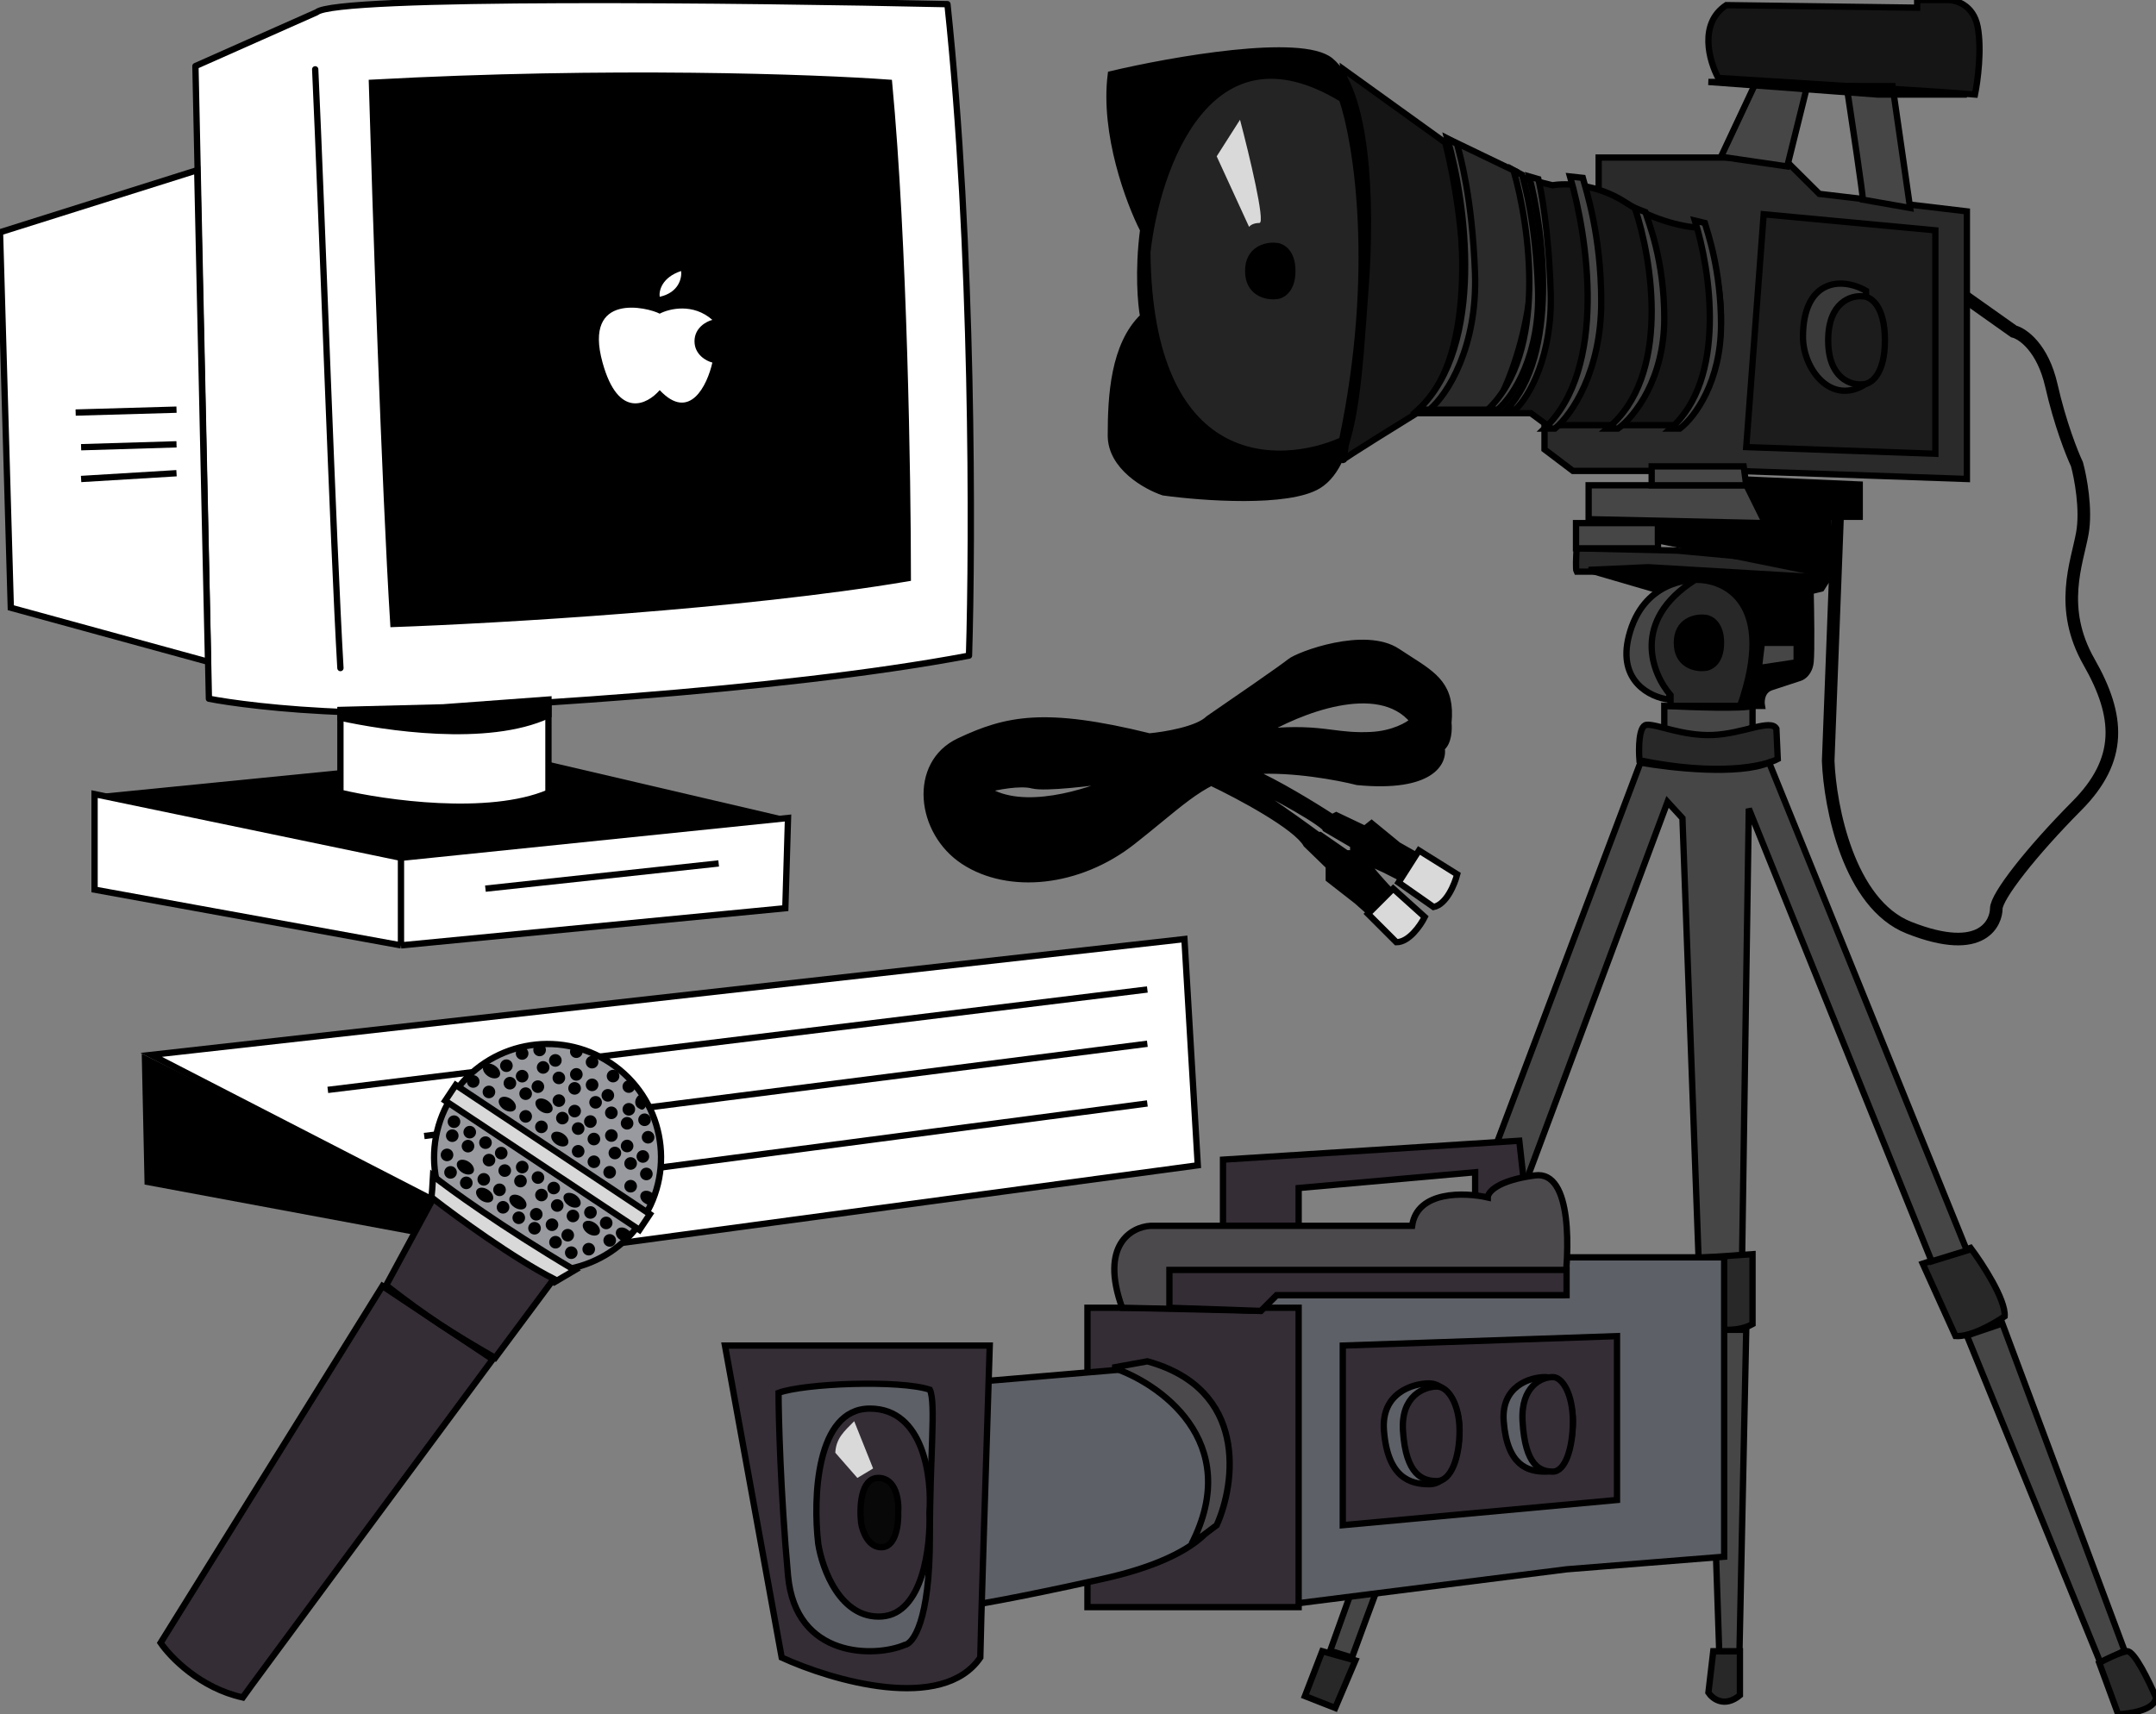 <svg width="342" height="272" viewBox="0 0 342 272" fill="none" xmlns="http://www.w3.org/2000/svg">
<rect x="0" y="0" width="342" height="272" fill="#808080" stroke="none"/>
<g clip-path="url(#clip0_1436_344)">
<path d="M311.545 47L319.437 52.59C320.86 52.948 324.045 55.17 325.41 61.19C326.775 67.21 328.681 72.011 329.463 73.659C330.032 75.738 330.999 80.84 330.316 84.624C329.463 89.354 326.477 96.449 331.383 105.049C336.289 113.649 336.716 120.529 329.463 127.839C322.211 135.148 316.664 142.243 316.664 144.178C316.664 146.113 314.744 151.918 302.799 147.188C293.242 143.404 290.284 127.982 290 120.744L291.493 81.829" stroke="black" stroke-width="2"/>
<path d="M273.839 0.815C269.404 3.733 271.138 9.731 272.56 12.366L307.954 14.595L313.284 15C313.711 12.906 314.393 7.826 313.711 4.26C313.028 0.693 310.157 -0.064 308.807 0.004H304.116V1.22L273.839 0.815Z" fill="#151515" stroke="black"/>
<path d="M250.098 87C250.024 88.111 249.92 90.407 250.098 90.704H260.575L290 92V89.593L266.148 87.37L250.098 87Z" fill="#282828" stroke="black"/>
<path d="M264 112V115.637C269.182 118.204 275.493 116.564 278 115.423V112C276.663 112.513 268.109 112.214 264 112Z" fill="#464646" stroke="black"/>
<path d="M261.16 115.014C259.931 115.175 259.917 118.827 260.063 120.633C272.523 123.202 279.879 121.569 282 120.432L281.781 115.616C280.903 114.011 276.516 116.419 271.69 116.62C266.864 116.82 262.695 114.813 261.16 115.014Z" fill="#282828" stroke="black"/>
<path d="M312.58 198L305 200.506L310.198 211.991C312.623 212.158 316.406 209.972 317.994 208.859C318.167 206.186 314.457 200.506 312.58 198Z" fill="#282828" stroke="black"/>
<path d="M333.25 264L312 211.906L317.625 210L337 261.882L333.25 264Z" fill="#464646" stroke="black"/>
<path d="M271 268.558L271.769 262H276V268.981C273.538 271.012 271.641 269.545 271 268.558Z" fill="#282828" stroke="black"/>
<path d="M336 272L333 263.84C334 263.296 336.28 262.167 337.4 262.004C338.52 261.841 340.933 266.832 342 269.348C341.84 271.306 337.933 271.932 336 272Z" fill="#282828" stroke="black"/>
<path d="M272.714 262L271 211H277L275.929 262H272.714Z" fill="#464646" stroke="black"/>
<path d="M260.22 121L231 198.419C233.75 200.14 236.156 200.857 237.016 201L264.517 127.237L266.881 129.817L269.459 200.14C271.865 201.516 275.045 200.713 276.334 200.14L277.408 128.312L306.414 200.14L312 198.419L280.631 121C275.819 123.065 265.019 121.86 260.22 121Z" fill="#464646" stroke="black"/>
<path d="M233 213.062C226.961 229.283 214.796 261.98 214.451 263L211 261.938L228.902 212L233 213.062Z" fill="#464646" stroke="black"/>
<path d="M227.029 209.875C226.674 207.542 229.689 200.986 231.241 198C231.241 198.5 236.414 199.875 239 200.5L233.901 213C230.886 213 228.063 210.917 227.029 209.875Z" fill="#282828" stroke="black"/>
<path d="M253.59 25V29.695L245 67.464V71.305L249.51 74.72H275.494L312 76V33.536L288.593 30.762L283.869 26.067L274.635 25H253.59Z" fill="#2A2A2A" stroke="black"/>
<path d="M213.104 11L229.26 22.631C230.121 23.759 234.731 26.691 246.276 29.398C248.215 29.045 253.256 29.102 257.908 32.147C262.561 35.192 267.745 36.094 269.756 36.165C272.771 42.227 276.39 56.973 266.74 67.462H245.415L242.83 65.559H224.736C216.459 70.67 213.68 72.473 213.116 72.895C213.112 72.917 213.108 72.939 213.104 72.96C212.975 73.024 212.952 73.018 213.116 72.895C214.408 65.705 216.197 43.383 213.104 11Z" fill="#151515"/>
<path d="M229.26 22.631L213.104 11C216.206 43.481 214.397 65.841 213.104 72.96C212.53 73.242 214.052 72.156 224.736 65.559M229.26 22.631C232.203 34.191 235.42 58.961 224.736 65.559M229.26 22.631C230.121 23.759 234.731 26.691 246.276 29.398C248.215 29.045 253.256 29.102 257.908 32.147C262.561 35.192 267.745 36.094 269.756 36.165C272.771 42.227 276.39 56.973 266.74 67.462H245.415L242.83 65.559H224.736" stroke="black"/>
<path d="M176.214 11.784C175.017 21.23 179.134 32.179 181.343 36.472C180.488 42.998 180.987 48.351 181.343 50.212C176.641 54.72 176.214 62.878 176.214 69.103C176.214 74.084 181.77 77.189 184.548 78.12C190.746 78.978 204.337 79.966 209.124 77.046C215.108 73.397 215.536 59.872 216.604 45.703C217.673 31.535 216.818 14.36 211.048 9.638C206.432 5.859 185.902 9.494 176.214 11.784Z" fill="black" stroke="black"/>
<path d="M182 40.032C182.341 74.728 202.738 74.375 212.894 69.862C218.519 43.121 215.238 22.613 212.894 15.702C191.758 2.84 183.491 26.563 182 40.032Z" fill="#242424" stroke="black"/>
<path d="M198.139 36L193 24.805L196.7 19C198.139 24.459 200.771 35.378 199.784 35.378C198.797 35.378 198.276 35.793 198.139 36Z" fill="#D9D9D9"/>
<path d="M211.8 271L207 269.116L209.743 262L215 263.465L211.8 271Z" fill="#282828" stroke="black"/>
<path d="M269 210.093V199.616L278 199V210.093C275.086 211.736 270.786 210.777 269 210.093Z" fill="#282828" stroke="black"/>
<path d="M280.983 109.038C279.437 109.546 279.337 111.224 279.48 112H276.475L263.593 93.808L252 90.423L261.446 90L290 91.692L288.927 93.385L287.209 93.808C287.281 96.84 287.381 103.327 287.209 105.019C287.037 106.712 285.992 107.417 285.492 107.558L280.983 109.038Z" fill="black" stroke="black"/>
<path d="M258.369 100.966C256.56 108.139 261.838 110.644 264.703 111C264.703 110.658 267.568 98.191 269 92C268.321 92 260.631 92 258.369 100.966Z" fill="#464646" stroke="black"/>
<path d="M268.891 92.004C258.674 98.471 262.036 106.895 264.995 110.298V110.724V112H276.034C281.749 95.663 273.653 91.862 268.891 92.004Z" fill="#282828" stroke="black"/>
<path d="M250 83V87H263V83H250Z" fill="#464646" stroke="black"/>
<path d="M263.005 78.664V85.746L288.962 91H290V79.12C283.286 78.587 269.152 77.43 266.328 77.064C263.504 76.699 262.936 77.978 263.005 78.664Z" fill="black" stroke="black"/>
<path d="M295 82H290.208L278.333 79.529L275 76L295 76.882V82Z" fill="black" stroke="black"/>
<path d="M252 77V82.379L280 83L277.03 77H252Z" fill="#464646" stroke="black"/>
<path d="M262 74V77H277L276.595 74H262Z" fill="#464646" stroke="black"/>
<path d="M292.929 13.659C293.786 19.3 295.5 30.802 295.5 31.681L303 33L300.214 13.659H292.929Z" fill="#464646"/>
<path d="M278.571 13L273 24.868L283.5 26.407L286.5 14.319C285.814 13.791 280.929 13.22 278.571 13Z" fill="#464646"/>
<path d="M292.929 13.659C293.786 19.3 295.5 30.802 295.5 31.681L303 33L300.214 13.659H292.929Z" stroke="black"/>
<path d="M278.571 13L273 24.868L283.5 26.407L286.5 14.319C285.814 13.791 280.929 13.22 278.571 13Z" stroke="black"/>
<path d="M281.733 13H271L297.832 15H312L281.733 13Z" fill="black" stroke="black"/>
<path d="M266 102C266 98.521 268.86 97.893 270.29 98.014C271.194 98.014 273 98.811 273 102C273 105.189 271.194 105.986 270.29 105.986C268.86 106.107 266 105.479 266 102Z" fill="black" stroke="black"/>
<path d="M198 43C198 39.521 200.86 38.893 202.29 39.014C203.194 39.014 205 39.811 205 43C205 46.189 203.194 46.986 202.29 46.986C200.86 47.107 198 46.479 198 43Z" fill="black" stroke="black"/>
<path d="M307 72V36.547L279.766 34L277 70.939L307 72Z" fill="#1C1C1C" stroke="black"/>
<path d="M286 53.465C286 44.578 291.834 43.778 296 46.138V60.893C290.5 64.501 286 58.563 286 53.465Z" fill="#3A3A3A" stroke="black"/>
<path d="M290 54C290 47.912 293.677 46.812 295.516 47.024C296.677 47.024 299 48.419 299 54C299 59.581 296.677 60.976 295.516 60.976C293.677 61.187 290 60.088 290 54Z" fill="#1C1C1C" stroke="black"/>
<path d="M236.994 65H225C234.764 56.4 232.155 32.75 229.629 22L240.572 27.27C246.295 42.446 240.572 58.747 236.994 65Z" fill="#2A2A2A" stroke="black"/>
<path d="M233.973 43.291C234.404 55.016 229.596 62.634 226.751 65H225C235.68 54.814 232.514 32.089 229.596 22L231.128 22.835C231.638 24.783 233.535 31.393 233.973 43.291Z" fill="#454545" stroke="black"/>
<path d="M243.976 45.816C244.359 56.177 240.085 62.909 237.556 65H236C245.493 55.998 242.679 35.916 240.085 27L241.447 27.738C241.901 29.459 243.587 35.301 243.976 45.816Z" fill="#454545" stroke="black"/>
<path d="M245.979 46.32C246.314 56.409 242.575 62.964 240.362 65H239C247.307 56.235 244.844 36.681 242.575 28L244.031 28.421C244.428 30.097 245.638 36.083 245.979 46.32Z" fill="#454545" stroke="black"/>
<path d="M273 51.5C273 60.506 268.858 66.184 266.47 68H265C273.966 60.182 271.308 42.743 268.858 35L270.431 35.375C270.859 36.87 273 42.804 273 51.5Z" fill="#454545" stroke="black"/>
<path d="M264 50.5C264 60.051 259.341 66.074 256.654 68H255C265.087 59.709 262.096 41.212 259.341 33L261 33.648C261.482 35.234 264 41.277 264 50.5Z" fill="#454545" stroke="black"/>
<path d="M254 47.889C254 58.866 249.341 65.787 246.654 68H245C255.087 58.472 251.806 37.437 249.05 28L251.075 28.221C251.557 30.043 254 37.291 254 47.889Z" fill="#454545" stroke="black"/>
<path d="M279 106L279.48 102H285V105.091L279 106Z" fill="#464646" stroke="black"/>
<path fill-rule="evenodd" clip-rule="evenodd" d="M195.907 123.21C199.679 125.042 207.806 129.225 210.135 131.294L210.243 131.51L214.662 134.097V135.391H213.584L209.38 132.481H209.057C204.961 129.463 196.445 123.427 195.152 123.427C195.106 123.32 195.034 123.173 194.952 123.045C195.918 122.758 196.942 122.551 198.061 122.426L195.907 123.21ZM192.29 124.092C189.625 125.406 187.182 127.413 183.987 130.038C182.682 131.11 181.252 132.285 179.63 133.558C171.115 140.241 160.013 141.319 152.899 136.684C145.784 132.049 144.599 121.162 152.144 117.605C159.689 114.048 165.725 112.755 182.325 116.851C184.732 116.635 189.978 115.772 191.703 114.048C195.583 111.389 203.603 105.856 204.637 104.994C205.931 103.916 216.494 99.927 221.668 103.377C222.306 103.802 222.919 104.194 223.503 104.568C227.655 107.225 230.319 108.93 229.752 114.695C229.86 115.665 229.796 117.821 228.675 118.683C229.106 120.947 227.036 125.193 215.309 124.072C212.362 123.318 204.961 121.916 198.925 122.348C198.743 122.361 198.563 122.376 198.386 122.393C202.36 124.057 208.65 127.933 211.32 129.677L211.967 129.354L216.494 131.51L217.572 130.648L221.776 134.097L229.968 138.732C230.227 140.111 228.854 141.678 228.136 142.289L219.62 137.977L216.488 136.547C217.495 138.106 219.681 140.49 220.914 141.751L225.01 145.739C225.355 146.774 223.069 148.254 221.884 148.865L215.201 142.936L210.781 139.487V137.439L207.224 133.99C205.672 131.144 196.517 126.265 192.134 124.181C192.183 124.153 192.235 124.123 192.29 124.092ZM200.11 116.312C205.823 112.862 218.629 107.645 224.147 114.371C223.393 115.054 221 116.462 217.464 116.635C214.944 116.758 213.16 116.53 211.292 116.292C209.885 116.112 208.43 115.927 206.578 115.88C203.128 115.794 200.829 116.132 200.11 116.312ZM163.785 124.612C161.802 124.094 158.072 124.827 156.456 125.259C162.147 129.053 172.552 125.762 177.043 123.642C173.45 124.181 165.769 125.129 163.785 124.612Z" fill="black"/>
<path d="M210.135 131.294L210.582 131.071L210.539 130.985L210.467 130.921L210.135 131.294ZM195.907 123.21L195.736 122.74L194.626 123.144L195.688 123.66L195.907 123.21ZM210.243 131.51L209.795 131.733L209.862 131.866L209.99 131.941L210.243 131.51ZM214.662 134.097H215.162V133.81L214.914 133.665L214.662 134.097ZM214.662 135.391V135.891H215.162V135.391H214.662ZM213.584 135.391L213.299 135.802L213.428 135.891H213.584V135.391ZM209.38 132.481L209.665 132.07L209.536 131.981H209.38V132.481ZM209.057 132.481L208.76 132.883L208.893 132.981H209.057V132.481ZM195.152 123.427L194.692 123.623L194.822 123.927H195.152V123.427ZM194.952 123.045L194.81 122.565L194.175 122.754L194.53 123.313L194.952 123.045ZM198.061 122.426L198.232 122.896L198.006 121.929L198.061 122.426ZM192.29 124.092L192.538 124.526L192.069 123.643L192.29 124.092ZM183.987 130.038L183.669 129.652L183.669 129.652L183.987 130.038ZM179.63 133.558L179.322 133.165L179.322 133.165L179.63 133.558ZM152.899 136.684L153.171 136.265L153.171 136.265L152.899 136.684ZM152.144 117.605L152.357 118.057L152.357 118.057L152.144 117.605ZM182.325 116.851L182.205 117.336L182.286 117.356L182.37 117.349L182.325 116.851ZM191.703 114.048L191.42 113.635L191.382 113.662L191.349 113.694L191.703 114.048ZM204.637 104.994L204.958 105.378L204.958 105.378L204.637 104.994ZM221.668 103.377L221.946 102.961L221.946 102.961L221.668 103.377ZM223.503 104.568L223.773 104.147L223.773 104.147L223.503 104.568ZM229.752 114.695L229.255 114.646L229.25 114.698L229.255 114.75L229.752 114.695ZM228.675 118.683L228.37 118.287L228.126 118.474L228.183 118.777L228.675 118.683ZM215.309 124.072L215.185 124.557L215.222 124.566L215.261 124.57L215.309 124.072ZM198.925 122.348L198.889 121.849L198.889 121.849L198.925 122.348ZM198.386 122.393L198.338 121.895L198.193 122.854L198.386 122.393ZM211.32 129.677L211.047 130.096L211.287 130.253L211.544 130.125L211.32 129.677ZM211.967 129.354L212.182 128.903L211.962 128.798L211.744 128.907L211.967 129.354ZM216.494 131.51L216.279 131.961L216.562 132.096L216.807 131.9L216.494 131.51ZM217.572 130.648L217.889 130.261L217.576 130.004L217.26 130.257L217.572 130.648ZM221.776 134.097L221.459 134.483L221.492 134.511L221.53 134.532L221.776 134.097ZM229.968 138.732L230.459 138.64L230.417 138.411L230.214 138.297L229.968 138.732ZM228.136 142.289L227.91 142.735L228.206 142.885L228.459 142.67L228.136 142.289ZM219.62 137.977L219.846 137.531L219.837 137.527L219.828 137.522L219.62 137.977ZM216.488 136.547L216.696 136.093L215.141 135.382L216.068 136.819L216.488 136.547ZM220.914 141.751L220.556 142.1L220.565 142.109L220.914 141.751ZM225.01 145.739L225.484 145.581L225.446 145.465L225.358 145.381L225.01 145.739ZM221.884 148.865L221.552 149.239L221.808 149.466L222.113 149.309L221.884 148.865ZM215.201 142.936L215.533 142.562L215.521 142.552L215.508 142.542L215.201 142.936ZM210.781 139.487H210.281V139.731L210.474 139.881L210.781 139.487ZM210.781 137.439H211.281V137.228L211.13 137.08L210.781 137.439ZM207.224 133.99L206.785 134.229L206.822 134.296L206.876 134.349L207.224 133.99ZM192.134 124.181L191.886 123.747L191.055 124.222L191.919 124.633L192.134 124.181ZM224.147 114.371L224.483 114.742L224.836 114.423L224.534 114.054L224.147 114.371ZM200.11 116.312L199.852 115.884L200.232 116.797L200.11 116.312ZM217.464 116.635L217.489 117.134L217.489 117.134L217.464 116.635ZM211.292 116.292L211.229 116.788L211.229 116.788L211.292 116.292ZM206.578 115.88L206.565 116.38L206.565 116.38L206.578 115.88ZM156.456 125.259L156.327 124.775L155.257 125.061L156.178 125.675L156.456 125.259ZM177.043 123.642L177.257 124.094L176.969 123.147L177.043 123.642ZM210.467 130.921C209.253 129.841 206.586 128.252 203.803 126.725C201 125.187 198.017 123.679 196.125 122.76L195.688 123.66C197.569 124.573 200.536 126.073 203.322 127.602C206.127 129.141 208.688 130.678 209.803 131.668L210.467 130.921ZM210.69 131.286L210.582 131.071L209.688 131.518L209.795 131.733L210.69 131.286ZM214.914 133.665L210.495 131.078L209.99 131.941L214.409 134.528L214.914 133.665ZM215.162 135.391V134.097H214.162V135.391H215.162ZM213.584 135.891H214.662V134.891H213.584V135.891ZM209.096 132.892L213.299 135.802L213.869 134.98L209.665 132.07L209.096 132.892ZM209.057 132.981H209.38V131.981H209.057V132.981ZM195.152 123.927C195.151 123.927 195.199 123.93 195.318 123.969C195.427 124.006 195.568 124.064 195.741 124.144C196.085 124.306 196.525 124.545 197.041 124.848C198.072 125.453 199.376 126.296 200.774 127.237C203.569 129.118 206.716 131.377 208.76 132.883L209.353 132.078C207.302 130.567 204.143 128.299 201.333 126.407C199.928 125.462 198.605 124.606 197.547 123.986C197.02 123.676 196.55 123.419 196.165 123.239C195.973 123.149 195.794 123.074 195.635 123.021C195.485 122.971 195.314 122.927 195.152 122.927V123.927ZM194.53 123.313C194.594 123.413 194.654 123.535 194.692 123.623L195.612 123.23C195.558 123.106 195.474 122.933 195.374 122.776L194.53 123.313ZM198.006 121.929C196.859 122.058 195.806 122.27 194.81 122.565L195.094 123.524C196.03 123.247 197.026 123.045 198.117 122.923L198.006 121.929ZM196.077 123.68L198.232 122.896L197.891 121.957L195.736 122.74L196.077 123.68ZM192.069 123.643C189.342 124.988 186.851 127.038 183.669 129.652L184.304 130.425C187.512 127.789 189.909 125.824 192.511 124.54L192.069 123.643ZM183.669 129.652C182.364 130.724 180.938 131.896 179.322 133.165L179.939 133.951C181.566 132.675 183 131.496 184.304 130.425L183.669 129.652ZM179.322 133.165C170.93 139.751 160.063 140.755 153.171 136.265L152.626 137.103C159.963 141.883 171.3 140.731 179.939 133.951L179.322 133.165ZM153.171 136.265C149.751 134.036 147.756 130.302 147.523 126.708C147.291 123.127 148.804 119.732 152.357 118.057L151.931 117.153C147.939 119.035 146.272 122.862 146.525 126.773C146.777 130.67 148.932 134.696 152.626 137.103L153.171 136.265ZM152.357 118.057C156.098 116.294 159.428 115.108 163.867 114.857C168.322 114.605 173.925 115.293 182.205 117.336L182.445 116.365C174.125 114.312 168.411 113.599 163.811 113.859C159.196 114.12 155.735 115.359 151.931 117.153L152.357 118.057ZM182.37 117.349C183.594 117.239 185.533 116.966 187.391 116.5C188.321 116.267 189.24 115.984 190.043 115.644C190.839 115.307 191.559 114.899 192.056 114.401L191.349 113.694C190.984 114.059 190.401 114.406 189.654 114.723C188.913 115.036 188.047 115.305 187.148 115.53C185.35 115.981 183.464 116.247 182.28 116.353L182.37 117.349ZM191.985 114.46C193.926 113.131 196.902 111.082 199.523 109.257C202.129 107.443 204.419 105.827 204.958 105.378L204.317 104.609C203.822 105.023 201.584 106.604 198.952 108.437C196.334 110.259 193.36 112.306 191.42 113.635L191.985 114.46ZM204.958 105.378C205.07 105.284 205.329 105.126 205.747 104.923C206.153 104.725 206.677 104.501 207.293 104.269C208.523 103.806 210.101 103.322 211.797 102.977C213.495 102.633 215.296 102.431 216.979 102.522C218.665 102.613 220.198 102.997 221.391 103.793L221.946 102.961C220.552 102.031 218.824 101.621 217.033 101.523C215.24 101.426 213.35 101.642 211.598 101.998C209.845 102.354 208.216 102.853 206.94 103.333C206.303 103.573 205.749 103.81 205.31 104.023C204.882 104.231 204.529 104.433 204.317 104.609L204.958 105.378ZM221.391 103.793C222.033 104.221 222.65 104.616 223.234 104.989L223.773 104.147C223.188 103.773 222.579 103.383 221.946 102.961L221.391 103.793ZM223.234 104.989C225.332 106.332 226.949 107.375 227.998 108.767C229.018 110.121 229.529 111.854 229.255 114.646L230.25 114.744C230.542 111.771 230.005 109.769 228.797 108.165C227.617 106.6 225.826 105.461 223.773 104.147L223.234 104.989ZM229.255 114.75C229.305 115.195 229.315 115.926 229.183 116.638C229.047 117.367 228.782 117.969 228.37 118.287L228.979 119.079C229.688 118.534 230.016 117.628 230.166 116.821C230.319 115.996 230.308 115.165 230.249 114.64L229.255 114.75ZM228.183 118.777C228.358 119.695 228.05 121.122 226.286 122.223C224.493 123.342 221.175 124.131 215.356 123.575L215.261 124.57C221.17 125.135 224.75 124.361 226.816 123.071C228.911 121.763 229.422 119.934 229.166 118.589L228.183 118.777ZM215.433 123.588C212.464 122.828 205.003 121.412 198.889 121.849L198.96 122.846C204.919 122.421 212.26 123.808 215.185 124.557L215.433 123.588ZM198.889 121.849C198.703 121.862 198.52 121.878 198.338 121.895L198.434 122.89C198.607 122.874 198.782 122.859 198.96 122.846L198.889 121.849ZM198.193 122.854C202.12 124.499 208.376 128.351 211.047 130.096L211.594 129.259C208.924 127.515 202.599 123.615 198.579 121.932L198.193 122.854ZM211.544 130.125L212.191 129.801L211.744 128.907L211.097 129.23L211.544 130.125ZM211.752 129.805L216.279 131.961L216.709 131.058L212.182 128.903L211.752 129.805ZM216.807 131.9L217.885 131.038L217.26 130.257L216.182 131.119L216.807 131.9ZM217.255 131.034L221.459 134.483L222.093 133.71L217.889 130.261L217.255 131.034ZM221.53 134.532L229.722 139.167L230.214 138.297L222.022 133.662L221.53 134.532ZM229.477 138.824C229.571 139.329 229.371 139.931 228.994 140.533C228.625 141.123 228.139 141.63 227.812 141.908L228.459 142.67C228.851 142.337 229.41 141.755 229.842 141.064C230.266 140.386 230.623 139.514 230.459 138.64L229.477 138.824ZM228.361 141.843L219.846 137.531L219.394 138.423L227.91 142.735L228.361 141.843ZM219.828 137.522L216.696 136.093L216.281 137.002L219.413 138.432L219.828 137.522ZM216.068 136.819C217.105 138.424 219.324 140.841 220.556 142.1L221.271 141.401C220.037 140.14 217.884 137.787 216.908 136.276L216.068 136.819ZM220.565 142.109L224.661 146.097L225.358 145.381L221.262 141.392L220.565 142.109ZM224.535 145.897C224.553 145.95 224.559 146.074 224.41 146.312C224.264 146.544 224.017 146.807 223.697 147.08C223.059 147.623 222.227 148.126 221.655 148.42L222.113 149.309C222.726 148.993 223.63 148.45 224.345 147.842C224.7 147.539 225.034 147.199 225.257 146.844C225.476 146.494 225.639 146.045 225.484 145.581L224.535 145.897ZM222.216 148.491L215.533 142.562L214.869 143.31L221.552 149.239L222.216 148.491ZM215.508 142.542L211.089 139.093L210.474 139.881L214.893 143.331L215.508 142.542ZM211.281 139.487V137.439H210.281V139.487H211.281ZM211.13 137.08L207.572 133.631L206.876 134.349L210.433 137.798L211.13 137.08ZM207.663 133.75C207.222 132.941 206.285 132.049 205.135 131.155C203.969 130.248 202.524 129.295 201 128.372C197.951 126.525 194.551 124.777 192.349 123.729L191.919 124.633C194.1 125.669 197.469 127.402 200.482 129.227C201.989 130.14 203.397 131.071 204.521 131.945C205.662 132.831 206.451 133.616 206.785 134.229L207.663 133.75ZM192.382 124.615C192.431 124.587 192.483 124.557 192.538 124.526L192.042 123.658C191.987 123.689 191.935 123.719 191.886 123.747L192.382 124.615ZM224.534 114.054C221.592 110.469 216.761 110.131 212.106 111.035C207.427 111.944 202.742 114.139 199.852 115.884L200.369 116.74C203.191 115.035 207.766 112.897 212.297 112.017C216.853 111.132 221.183 111.547 223.761 114.689L224.534 114.054ZM217.489 117.134C221.134 116.957 223.639 115.506 224.483 114.742L223.812 114.001C223.147 114.602 220.866 115.968 217.44 116.136L217.489 117.134ZM211.229 116.788C213.1 117.027 214.921 117.26 217.489 117.134L217.44 116.136C214.966 116.256 213.219 116.034 211.355 115.796L211.229 116.788ZM206.565 116.38C208.39 116.426 209.822 116.608 211.229 116.788L211.355 115.796C209.947 115.616 208.471 115.428 206.59 115.381L206.565 116.38ZM200.232 116.797C200.893 116.631 203.145 116.295 206.565 116.38L206.59 115.381C203.112 115.294 200.765 115.633 199.989 115.827L200.232 116.797ZM156.584 125.742C157.374 125.531 158.688 125.245 160.045 125.076C161.42 124.904 162.766 124.863 163.659 125.096L163.911 124.128C162.821 123.844 161.311 123.91 159.921 124.083C158.513 124.259 157.154 124.555 156.327 124.775L156.584 125.742ZM176.83 123.189C174.619 124.233 170.94 125.569 167.121 126.174C163.281 126.782 159.417 126.632 156.733 124.843L156.178 125.675C159.185 127.679 163.37 127.781 167.278 127.162C171.207 126.539 174.977 125.17 177.257 124.094L176.83 123.189ZM163.659 125.096C164.231 125.245 165.148 125.279 166.2 125.254C167.271 125.229 168.542 125.141 169.856 125.021C172.486 124.78 175.314 124.407 177.118 124.136L176.969 123.147C175.179 123.416 172.371 123.786 169.765 124.025C168.462 124.144 167.216 124.23 166.177 124.254C165.118 124.279 164.331 124.238 163.911 124.128L163.659 125.096Z" fill="black"/>
<path d="M221 141L217 145L221.5 149.5C223.5 149.5 225.333 146.833 226 145.5L221 141Z" fill="#D9D9D9" stroke="black"/>
<path d="M225.087 134.942L221.849 140.025L227.402 143.914C229.445 143.508 230.753 140.289 231.151 138.73L225.087 134.942Z" fill="#D9D9D9" stroke="black"/>
<path d="M23.422 187.534L23 168L85 199L23.422 187.534Z" fill="black" stroke="black"/>
<path d="M85.403 199L24 167.376L187.883 149L190 184.897L85.403 199Z" fill="white" stroke="black"/>
<path d="M125 130.256L63.178 136L15 126.564L81.085 120L125 130.256Z" fill="black" stroke="black"/>
<path d="M150.29 0.66C154.395 39.274 154.281 85.662 153.711 104.03C122.926 109.839 75.324 112.43 55.371 113C44.425 112.658 35.988 111.434 33.138 110.864L31 10.484L50.24 1.941C53.319 -0.793 118.223 -0.052 150.29 0.66Z" fill="white" stroke="black" stroke-linejoin="round"/>
<path d="M62.4 99C61.04 77.127 59.567 32.641 59 13.132C96.74 11.082 129.408 12.278 141.025 13.132C143.405 38.423 144 76.073 144 91.738C117.82 96.18 78.692 98.43 62.4 99Z" fill="black" stroke="black"/>
<path d="M50 11C51.091 34.606 52.836 85.964 54 106" stroke="black" stroke-linecap="round"/>
<path d="M0 36.857L31.286 27L33 105L1.714 96.429L0 36.857Z" fill="white" stroke="black"/>
<path d="M12 65.458L28 65M12.865 70.958L28 70.5M12.865 76L28 75.083" stroke="black"/>
<path d="M54 125.786V113.253H70.72L87 112V125.786C77.496 129.796 61.04 127.457 54 125.786Z" fill="white" stroke="black"/>
<path d="M125 129.789L124.574 144.105L63.605 150L15 141.158V126L63.605 136.105L125 129.789Z" fill="white"/>
<path d="M63.605 150L124.574 144.105L125 129.789L63.605 136.105M63.605 150L15 141.158V126L63.605 136.105M63.605 150V136.105" stroke="black"/>
<path d="M182 175.083L83.863 188M182 165.611L67.294 180.25M182 157L52 172.931" stroke="black"/>
<path d="M77 141L114 137" stroke="black"/>
<path d="M87 113.465C77.32 117.985 60.893 115.383 54 113.876V112.644L70.28 112.233L87 111V113.465Z" fill="black" stroke="black"/>
<path d="M248.5 249L205 254.5L178.5 207V199.5H248.5H273.5V240.5V247L248.5 249Z" fill="#5D6066" stroke="black"/>
<path d="M194 184V194.5H206V188.5L234 186V192L242 190L241 181L194 184Z" fill="#342D35" stroke="black"/>
<path d="M172.5 207.5V227.5V255H206V207.5H172.5Z" fill="#342D35" stroke="black"/>
<path d="M181.5 217L152 219.5V255C153.667 254.833 160.6 253.7 175 250.5C189.4 247.3 193 242.167 193 240C198.6 225.2 187.667 218.5 181.5 217Z" fill="#5D6066" stroke="black"/>
<path d="M124 263L115 213.5H157C156.5 229.167 155.5 261 155.5 263C149.5 271.8 132 266.667 124 263Z" fill="#342D35" stroke="black"/>
<path d="M202.5 205.5L200 208L178 207.5C174.4 197.5 179.5 194.667 182.5 194.5H224C224.8 188.9 232.333 189.167 236 190C236 189.167 237.5 187.3 243.5 186.5C249.5 185.7 249 198.833 248 205.5H202.5Z" fill="#4C494C" stroke="black"/>
<path d="M147.5 220.5C142.7 218.9 127.5 219.502 123.5 221.002C123.5 224.502 123.8 236.799 125 249.999C126.2 263.199 138.833 263.002 143.5 261.002C144.833 260.836 147.5 257.202 147.5 244.002C147.5 230.802 148.5 222.667 147.5 220.5Z" fill="#5D6066" stroke="black"/>
<path d="M137.983 223.5C146.549 223.5 147.851 234.494 147.431 239.991C147.641 245.305 146.423 256.043 139.872 256.482C133.321 256.922 130.424 248.97 129.794 244.939C128.954 237.792 129.416 223.5 137.983 223.5Z" fill="#342D35" stroke="black"/>
<path d="M139.328 234.5C142.183 234.5 142.617 238.165 142.477 239.997C142.547 241.768 142.141 245.348 139.957 245.494C137.774 245.641 136.808 242.99 136.598 241.646C136.318 239.264 136.472 234.5 139.328 234.5Z" fill="#080808" stroke="black"/>
<path d="M213 213.5V242L256.5 238V212L213 213.5Z" fill="#342D35" stroke="black"/>
<path d="M219.532 227C219.053 221 224.12 219.5 226.713 219.5C229.107 219.5 231.5 222.5 231.5 227C231.5 231.5 229.705 235.5 226.713 235.5C223.721 235.5 220.13 234.5 219.532 227Z" fill="#5D6066" stroke="black"/>
<path d="M238.529 225.531C238.09 219.906 242.735 218.5 245.112 218.5C247.306 218.5 249.5 221.312 249.5 225.531C249.5 229.75 247.854 233.5 245.112 233.5C242.369 233.5 239.078 232.562 238.529 225.531Z" fill="#5D6066" stroke="black"/>
<path d="M222.55 227.031C222.191 221.406 225.991 220 227.936 220C229.731 220 231.526 222.812 231.526 227.031C231.526 231.25 230.18 235 227.936 235C225.692 235 222.999 234.062 222.55 227.031Z" fill="#342D35" stroke="black"/>
<path d="M241.521 225.531C241.202 219.906 244.58 218.5 246.308 218.5C247.904 218.5 249.5 221.312 249.5 225.531C249.5 229.75 248.303 233.5 246.308 233.5C244.314 233.5 241.92 232.562 241.521 225.531Z" fill="#342D35" stroke="black"/>
<path d="M136 234.5L132.5 230.5C132.638 228.201 133.843 227.172 135.5 225.5L138.5 233L136 234.5Z" fill="#D9D9D9"/>
<path d="M189 245C197.4 228.6 183.667 219.333 176.5 217L182 216C198 220.4 196 235.333 193 242L189 245Z" fill="#4C494C" stroke="black"/>
<path d="M185.5 201.5V207.5L200 208L202.5 205.5H248.5V201.5H185.5Z" fill="#342D35" stroke="black"/>
<circle cx="86.859" cy="183.65" r="18" transform="rotate(33.638 86.859 183.65)" fill="#989A9F" stroke="black"/>
<path d="M103.093 192.649L72.288 172.153L70.626 174.651L101.431 195.147L103.093 192.649Z" fill="#D9D9D9" stroke="black"/>
<path d="M68.696 186.578C68.642 187.659 68.498 189.95 68.351 190.471C75.527 196.482 84.367 201.642 87.89 203.471L91.175 201.535C79.451 194.559 71.304 188.657 68.696 186.578Z" fill="#D9D9D9" stroke="black"/>
<path d="M25.478 260.664L60.668 204.059L78.152 215.691C65.206 233.167 39.151 268.361 38.505 269.332C31.773 267.853 27.016 262.937 25.478 260.664Z" fill="#342D35" stroke="black"/>
<path d="M68.699 190.184L61.254 203.944C67.711 208.947 71.525 211.414 78.539 215.445L87.848 202.924C81.422 199.647 72.405 193.065 68.699 190.184Z" fill="#342D35" stroke="black"/>
<circle cx="71.469" cy="186.021" r="1" transform="rotate(33.638 71.469 186.021)" fill="black"/>
<circle cx="1" cy="1" r="1" transform="matrix(0.833 0.554 0.554 -0.833 81.436 167.43)" fill="black"/>
<circle cx="77.569" cy="184.074" r="1" transform="rotate(33.638 77.569 184.074)" fill="black"/>
<circle cx="1" cy="1" r="1" transform="matrix(0.833 0.554 0.554 -0.833 81.997 173.809)" fill="black"/>
<circle cx="1" cy="1" r="1" transform="matrix(0.833 0.554 0.554 -0.833 90.034 167.145)" fill="black"/>
<ellipse cx="76.88" cy="189.621" rx="1.5" ry="1" transform="rotate(33.638 76.88 189.621)" fill="black"/>
<circle cx="1" cy="1" r="1" transform="matrix(0.833 0.554 0.554 -0.833 87.264 171.308)" fill="black"/>
<circle cx="82.564" cy="187.398" r="1" transform="rotate(33.638 82.564 187.398)" fill="black"/>
<circle cx="1" cy="1" r="1" transform="matrix(0.833 0.554 0.554 -0.833 87.825 177.686)" fill="black"/>
<circle cx="1" cy="1" r="1" transform="matrix(0.833 0.554 0.554 -0.833 95.862 171.022)" fill="black"/>
<circle cx="88.392" cy="191.275" r="1" transform="rotate(33.638 88.392 191.275)" fill="black"/>
<circle cx="1" cy="1" r="1" transform="matrix(0.833 0.554 0.554 -0.833 92.82 181.01)" fill="black"/>
<path d="M102.384 175.662C102.766 175.087 102.667 174.349 102.161 174.013C101.656 173.677 101.378 173.563 100.996 174.138C100.613 174.713 100.713 175.451 101.218 175.787C101.724 176.124 102.001 176.237 102.384 175.662Z" fill="black"/>
<circle cx="82.292" cy="193.222" r="1" transform="rotate(33.638 82.292 193.222)" fill="black"/>
<circle cx="1" cy="1" r="1" transform="matrix(0.833 0.554 0.554 -0.833 93.092 175.185)" fill="black"/>
<circle cx="88.12" cy="197.1" r="1" transform="rotate(33.638 88.12 197.1)" fill="black"/>
<circle cx="1" cy="1" r="1" transform="matrix(0.833 0.554 0.554 -0.833 98.088 178.509)" fill="black"/>
<ellipse cx="93.803" cy="194.876" rx="1.5" ry="1" transform="rotate(33.638 93.803 194.876)" fill="black"/>
<circle cx="1" cy="1" r="1" transform="matrix(0.833 0.554 0.554 -0.833 98.648 184.887)" fill="black"/>
<circle cx="71.741" cy="180.197" r="1" transform="rotate(33.638 71.741 180.197)" fill="black"/>
<ellipse cx="1.5" cy="1" rx="1.5" ry="1" transform="matrix(0.833 0.554 0.554 -0.833 76.169 169.931)" fill="black"/>
<circle cx="73.966" cy="187.683" r="1" transform="rotate(33.638 73.966 187.683)" fill="black"/>
<circle cx="1" cy="1" r="1" transform="matrix(0.833 0.554 0.554 -0.833 84.767 169.646)" fill="black"/>
<circle cx="80.066" cy="185.736" r="1" transform="rotate(33.638 80.066 185.736)" fill="black"/>
<ellipse cx="1.5" cy="1" rx="1.5" ry="1" transform="matrix(0.833 0.554 0.554 -0.833 84.495 175.47)" fill="black"/>
<circle cx="1" cy="1" r="1" transform="matrix(0.833 0.554 0.554 -0.833 92.532 168.807)" fill="black"/>
<circle cx="79.794" cy="191.56" r="1" transform="rotate(33.638 79.794 191.56)" fill="black"/>
<circle cx="1" cy="1" r="1" transform="matrix(0.833 0.554 0.554 -0.833 89.762 172.969)" fill="black"/>
<circle cx="85.894" cy="189.614" r="1" transform="rotate(33.638 85.894 189.614)" fill="black"/>
<circle cx="1" cy="1" r="1" transform="matrix(0.833 0.554 0.554 -0.833 90.323 179.348)" fill="black"/>
<circle cx="1" cy="1" r="1" transform="matrix(0.833 0.554 0.554 -0.833 98.36 172.684)" fill="black"/>
<circle cx="90.889" cy="192.937" r="1" transform="rotate(33.638 90.889 192.937)" fill="black"/>
<circle cx="1" cy="1" r="1" transform="matrix(0.833 0.554 0.554 -0.833 96.15 183.226)" fill="black"/>
<circle cx="84.79" cy="194.885" r="1" transform="rotate(33.638 84.79 194.885)" fill="black"/>
<circle cx="1" cy="1" r="1" transform="matrix(0.833 0.554 0.554 -0.833 95.59 176.847)" fill="black"/>
<circle cx="90.618" cy="198.762" r="1" transform="rotate(33.638 90.618 198.762)" fill="black"/>
<circle cx="1" cy="1" r="1" transform="matrix(0.833 0.554 0.554 -0.833 101.418 180.725)" fill="black"/>
<circle cx="96.717" cy="196.815" r="1" transform="rotate(33.638 96.717 196.815)" fill="black"/>
<circle cx="1" cy="1" r="1" transform="matrix(0.833 0.554 0.554 -0.833 101.146 186.549)" fill="black"/>
<circle cx="74.238" cy="181.858" r="1" transform="rotate(33.638 74.238 181.858)" fill="black"/>
<circle cx="1" cy="1" r="1" transform="matrix(0.833 0.554 0.554 -0.833 79.499 172.146)" fill="black"/>
<circle cx="72.016" cy="177.977" r="1" transform="rotate(33.638 72.016 177.977)" fill="black"/>
<circle cx="1" cy="1" r="1" transform="matrix(0.833 0.554 0.554 -0.833 73.675 171.874)" fill="black"/>
<ellipse cx="73.825" cy="185.187" rx="1.5" ry="1" transform="rotate(33.638 73.825 185.187)" fill="black"/>
<circle cx="1" cy="1" r="1" transform="matrix(0.833 0.554 0.554 -0.833 81.44 171.035)" fill="black"/>
<circle cx="79.509" cy="182.963" r="1" transform="rotate(33.638 79.509 182.963)" fill="black"/>
<circle cx="1" cy="1" r="1" transform="matrix(0.833 0.554 0.554 -0.833 82 177.414)" fill="black"/>
<circle cx="1" cy="1" r="1" transform="matrix(0.833 0.554 0.554 -0.833 90.037 170.75)" fill="black"/>
<circle cx="79.237" cy="188.788" r="1" transform="rotate(33.638 79.237 188.788)" fill="black"/>
<circle cx="1" cy="1" r="1" transform="matrix(0.833 0.554 0.554 -0.833 87.268 174.913)" fill="black"/>
<circle cx="85.337" cy="186.841" r="1" transform="rotate(33.638 85.337 186.841)" fill="black"/>
<ellipse cx="1.5" cy="1" rx="1.5" ry="1" transform="matrix(0.833 0.554 0.554 -0.833 86.996 180.737)" fill="black"/>
<circle cx="1" cy="1" r="1" transform="matrix(0.833 0.554 0.554 -0.833 95.033 174.074)" fill="black"/>
<ellipse cx="90.749" cy="190.442" rx="1.5" ry="1" transform="rotate(33.638 90.749 190.442)" fill="black"/>
<circle cx="1" cy="1" r="1" transform="matrix(0.833 0.554 0.554 -0.833 92.823 184.615)" fill="black"/>
<circle cx="1" cy="1" r="1" transform="matrix(0.833 0.554 0.554 -0.833 100.86 177.951)" fill="black"/>
<circle cx="85.065" cy="192.665" r="1" transform="rotate(33.638 85.065 192.665)" fill="black"/>
<circle cx="1" cy="1" r="1" transform="matrix(0.833 0.554 0.554 -0.833 92.263 178.236)" fill="black"/>
<circle cx="90.06" cy="195.989" r="1" transform="rotate(33.638 90.06 195.989)" fill="black"/>
<circle cx="1" cy="1" r="1" transform="matrix(0.833 0.554 0.554 -0.833 98.091 182.114)" fill="black"/>
<circle cx="96.16" cy="194.042" r="1" transform="rotate(33.638 96.16 194.042)" fill="black"/>
<circle cx="1" cy="1" r="1" transform="matrix(0.833 0.554 0.554 -0.833 98.651 188.493)" fill="black"/>
<circle cx="74.514" cy="179.639" r="1" transform="rotate(33.638 74.514 179.639)" fill="black"/>
<circle cx="1" cy="1" r="1" transform="matrix(0.833 0.554 0.554 -0.833 76.172 173.536)" fill="black"/>
<circle cx="1" cy="1" r="1" transform="matrix(0.833 0.554 0.554 -0.833 84.21 166.872)" fill="black"/>
<circle cx="76.739" cy="187.126" r="1" transform="rotate(33.638 76.739 187.126)" fill="black"/>
<circle cx="1" cy="1" r="1" transform="matrix(0.833 0.554 0.554 -0.833 83.937 172.697)" fill="black"/>
<circle cx="82.839" cy="185.178" r="1" transform="rotate(33.638 82.839 185.178)" fill="black"/>
<circle cx="1" cy="1" r="1" transform="matrix(0.833 0.554 0.554 -0.833 84.498 179.075)" fill="black"/>
<circle cx="1" cy="1" r="1" transform="matrix(0.833 0.554 0.554 -0.833 92.535 172.412)" fill="black"/>
<ellipse cx="82.151" cy="190.727" rx="1.5" ry="1" transform="rotate(33.638 82.151 190.727)" fill="black"/>
<circle cx="1" cy="1" r="1" transform="matrix(0.833 0.554 0.554 -0.833 89.765 176.575)" fill="black"/>
<circle cx="87.835" cy="188.503" r="1" transform="rotate(33.638 87.835 188.503)" fill="black"/>
<circle cx="1" cy="1" r="1" transform="matrix(0.833 0.554 0.554 -0.833 90.326 182.953)" fill="black"/>
<circle cx="1" cy="1" r="1" transform="matrix(0.833 0.554 0.554 -0.833 98.363 176.29)" fill="black"/>
<circle cx="93.662" cy="192.381" r="1" transform="rotate(33.638 93.662 192.381)" fill="black"/>
<circle cx="1" cy="1" r="1" transform="matrix(0.833 0.554 0.554 -0.833 95.321 186.277)" fill="black"/>
<circle cx="87.562" cy="194.327" r="1" transform="rotate(33.638 87.562 194.327)" fill="black"/>
<circle cx="1" cy="1" r="1" transform="matrix(0.833 0.554 0.554 -0.833 95.593 180.452)" fill="black"/>
<circle cx="93.39" cy="198.205" r="1" transform="rotate(33.638 93.39 198.205)" fill="black"/>
<circle cx="1" cy="1" r="1" transform="matrix(0.833 0.554 0.554 -0.833 100.589 183.776)" fill="black"/>
<path d="M99.712 195.925C99.406 196.385 98.887 197.057 98.312 196.675C97.737 196.293 97.519 195.61 97.825 195.15C98.131 194.69 98.845 194.627 99.42 195.01C99.995 195.392 100.018 195.465 99.712 195.925Z" fill="black"/>
<path d="M103.146 190.763C103.452 190.303 103.872 189.564 103.298 189.182C102.723 188.799 102.009 188.862 101.703 189.322C101.397 189.782 101.615 190.464 102.19 190.847C102.764 191.229 102.84 191.222 103.146 190.763Z" fill="black"/>
<circle cx="77.011" cy="181.302" r="1" transform="rotate(33.638 77.011 181.302)" fill="black"/>
<ellipse cx="1.5" cy="1" rx="1.5" ry="1" transform="matrix(0.833 0.554 0.554 -0.833 78.67 175.198)" fill="black"/>
<circle cx="1" cy="1" r="1" transform="matrix(0.833 0.554 0.554 -0.833 86.707 168.534)" fill="black"/>
<circle cx="70.912" cy="183.248" r="1" transform="rotate(33.638 70.912 183.248)" fill="black"/>
<circle cx="1" cy="1" r="1" transform="matrix(0.833 0.554 0.554 -0.833 78.942 169.373)" fill="black"/>
<path d="M104.645 47.091C104.503 46.15 104.985 44.016 108.043 43C108.185 44.081 107.704 46.414 104.645 47.091Z" fill="white"/>
<path d="M113 50.758C109.941 48.05 106.155 48.972 104.645 49.771C102.804 48.783 92.466 46.244 95.581 57.529C98.074 66.557 102.662 64.206 104.645 61.902C109.403 66.98 112.198 61.103 113 57.529C112.056 57.294 110.168 56.288 110.168 54.144C110.168 52 112.056 50.993 113 50.758Z" fill="white"/>
</g>
<defs>
<clipPath id="clip0_1436_344">
<rect width="342" height="272" fill="white"/>
</clipPath>
</defs>
</svg>
